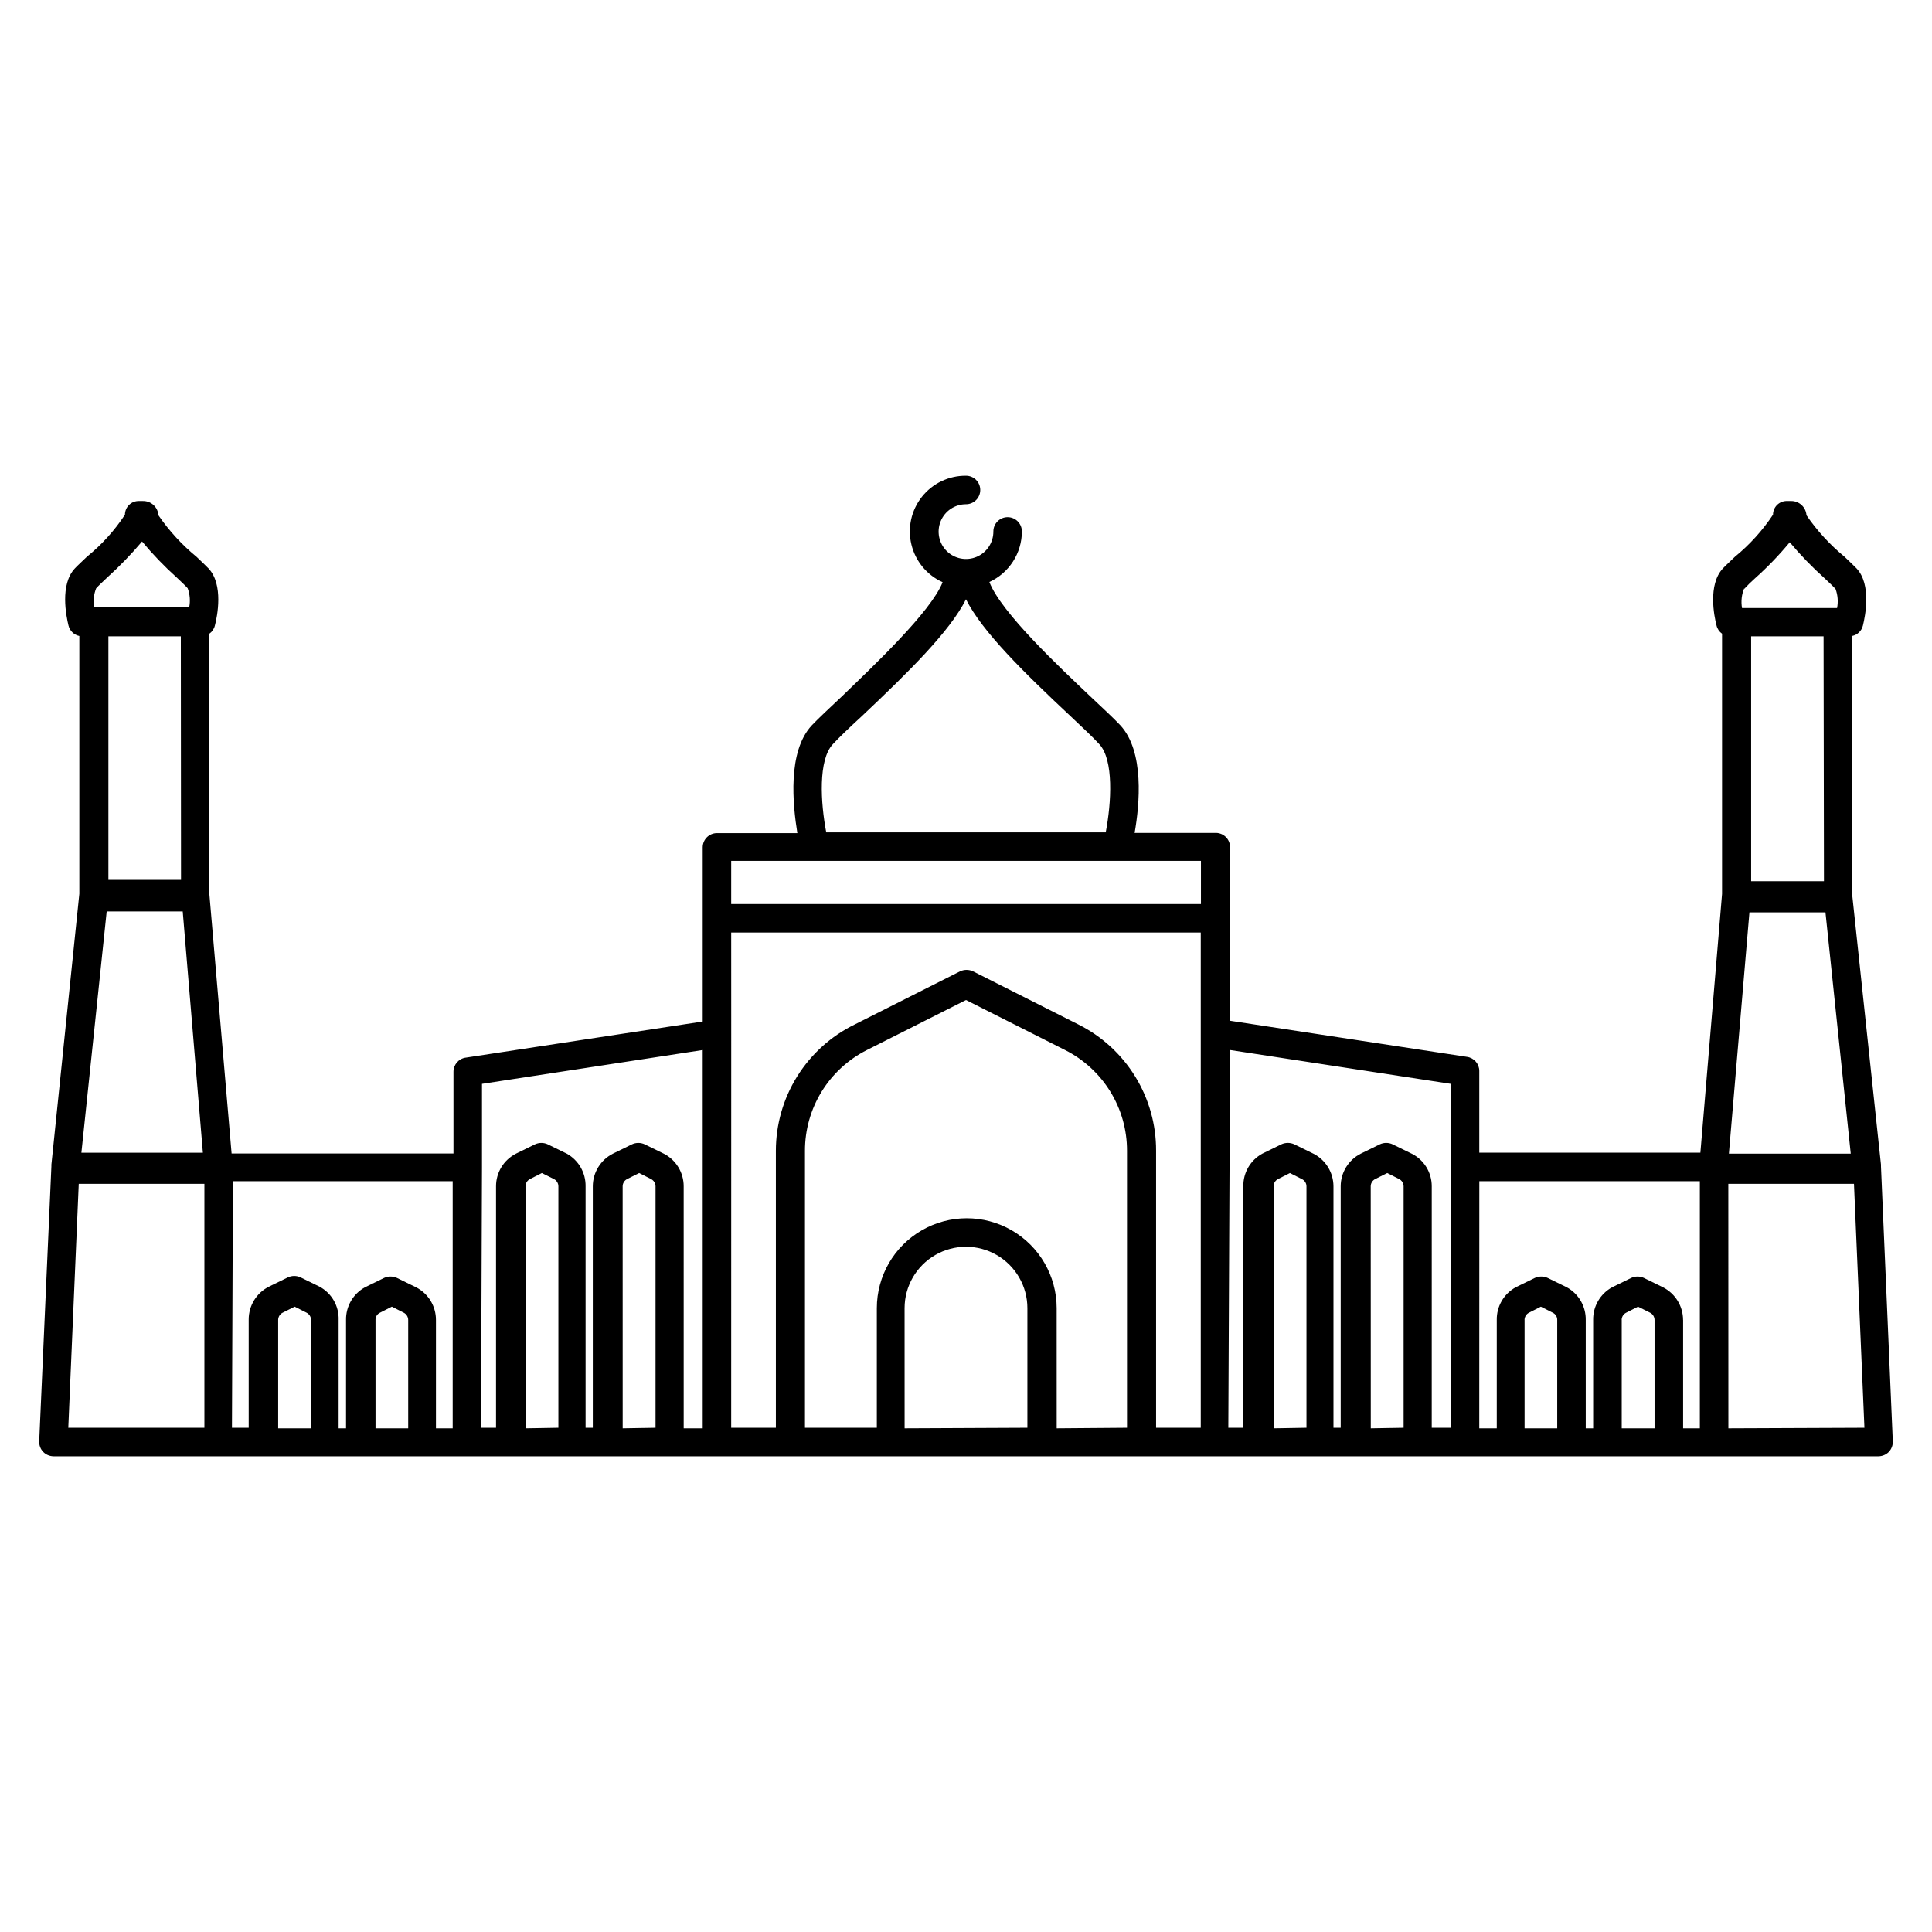 <?xml version="1.0" encoding="UTF-8"?>
<!-- Uploaded to: SVG Find, www.svgrepo.com, Generator: SVG Find Mixer Tools -->
<svg fill="#000000" width="800px" height="800px" version="1.1" viewBox="144 144 512 512" xmlns="http://www.w3.org/2000/svg">
 <path d="m642.48 453.1v-0.453l-7.656-71.793v-68.316c1.418-0.281 2.543-1.363 2.871-2.773 0.605-2.469 2.316-10.832-1.664-15.113-0.707-0.754-1.863-1.812-3.223-3.125-3.856-3.172-7.25-6.867-10.074-10.98-0.137-2.148-1.934-3.812-4.082-3.781h-1.008c-0.988-0.039-1.949 0.324-2.664 1.008-0.711 0.688-1.117 1.633-1.113 2.621-2.785 4.195-6.18 7.945-10.078 11.133-1.359 1.309-2.519 2.367-3.223 3.125-3.981 4.281-2.316 12.645-1.664 15.113 0.207 0.879 0.727 1.648 1.461 2.168v68.969l-5.742 68.57h-58.594v-21.664c-0.004-1.867-1.375-3.453-3.227-3.727l-62.824-9.574v-46.148c-0.039-1.012-0.48-1.965-1.23-2.648-0.746-0.68-1.738-1.035-2.75-0.98h-21.309c1.309-7.457 2.672-21.613-3.828-28.566-1.812-1.914-4.684-4.586-8.012-7.707-7.91-7.508-23.578-22.168-26.652-30.23v0.004c2.566-1.176 4.742-3.066 6.269-5.441s2.344-5.137 2.344-7.961c0-2.086-1.691-3.777-3.777-3.777s-3.777 1.691-3.777 3.777c0.02 2.938-1.734 5.598-4.445 6.738-2.707 1.137-5.836 0.531-7.922-1.539-2.086-2.074-2.715-5.195-1.594-7.914 1.117-2.719 3.766-4.488 6.707-4.488 2.086 0 3.777-1.695 3.777-3.781s-1.691-3.777-3.777-3.777c-4.551-0.035-8.859 2.023-11.688 5.59-2.824 3.562-3.852 8.23-2.777 12.652 1.07 4.418 4.121 8.098 8.266 9.973-3.074 7.859-18.691 22.52-26.652 30.23-3.324 3.125-6.195 5.793-8.012 7.707-6.5 6.953-5.039 21.109-3.828 28.566l-21.309-0.004c-2.086 0-3.777 1.691-3.777 3.781v46.148l-62.824 9.574-0.004-0.004c-1.848 0.273-3.219 1.859-3.223 3.731v21.664h-58.797l-5.894-68.773v-68.969c0.738-0.52 1.258-1.289 1.465-2.168 0.656-2.469 2.316-10.832-1.664-15.113-0.707-0.754-1.863-1.812-3.223-3.125h-0.004c-3.856-3.172-7.246-6.867-10.074-10.98-0.133-2.148-1.93-3.812-4.082-3.781h-1.008c-0.988-0.039-1.949 0.324-2.664 1.008-0.711 0.688-1.113 1.633-1.113 2.621-2.766 4.207-6.164 7.965-10.078 11.133-1.359 1.309-2.519 2.367-3.223 3.125-3.981 4.281-2.266 12.645-1.664 15.113 0.344 1.402 1.461 2.481 2.875 2.773v68.316l-7.406 71.793v0.453l-3.227 72.848c-0.043 1.047 0.34 2.062 1.059 2.824 0.723 0.723 1.699 1.141 2.723 1.156h483.66c1.023-0.016 2-0.434 2.719-1.156 0.719-0.762 1.102-1.777 1.059-2.824zm-15.113-75.57-19.297-0.004v-64.891h19.195zm-25.191 72.195 5.441-63.934h20.152l6.699 63.934zm4.031-149.63c0.91-0.988 1.867-1.93 2.871-2.82 3.312-2.953 6.394-6.152 9.223-9.574 2.856 3.406 5.953 6.606 9.27 9.574 1.211 1.16 2.266 2.117 2.871 2.82 0.594 1.609 0.73 3.352 0.402 5.039h-25.191c-0.312-1.785-0.102-3.625 0.605-5.293zm-241.48 41.109c1.613-1.762 4.383-4.383 7.656-7.406 12.496-11.789 23.328-22.469 27.613-30.984 4.281 8.516 15.113 19.195 27.711 30.984 3.223 3.023 5.996 5.644 7.609 7.406 3.879 4.133 3.223 15.516 1.715 23.375l-74.066 0.004c-1.512-7.859-2.168-19.246 1.762-23.379zm-4.734 30.934h102.27v11.438h-124.49v-11.438zm-168.02 5.039h-19.246v-64.539h19.195zm-19.699 8.363h20.152l5.34 63.934h-32.195zm-2.769-85.648c0.605-0.707 1.664-1.664 2.871-2.82 3.301-2.981 6.398-6.176 9.27-9.574 2.84 3.41 5.918 6.609 9.219 9.574 1.211 1.16 2.266 2.117 2.871 2.82 0.594 1.613 0.734 3.356 0.402 5.039h-25.191 0.004c-0.293-1.715-0.102-3.477 0.551-5.09zm-4.637 157.84h33.301v64.641h-36.07zm40.859-0.707 58.238 0.004v65.496h-4.434v-28.719c0.016-3.656-2.031-7.008-5.289-8.668l-5.039-2.469c-1.086-0.5-2.34-0.5-3.426 0l-5.039 2.469h0.004c-3.164 1.727-5.106 5.066-5.039 8.668v28.719h-1.965v-28.719c0.133-3.66-1.82-7.074-5.039-8.816l-5.039-2.469c-1.066-0.5-2.305-0.5-3.375 0l-5.039 2.469c-3.269 1.652-5.332 5-5.34 8.664v28.719h-4.434zm11.992 65.496v-28.719l-0.004 0.004c0.004-0.805 0.449-1.543 1.16-1.914l3.223-1.613 3.176 1.613c0.711 0.371 1.156 1.109 1.16 1.914v28.719zm25.797 0v-28.719l-0.004 0.004c-0.023-0.812 0.43-1.559 1.16-1.914l3.176-1.613 3.176 1.613h-0.004c0.711 0.371 1.156 1.109 1.156 1.914v28.719zm28.215-69.121v-22.168l58.492-8.969v100.26h-5.039l-0.004-64.133c0.016-3.656-2.031-7.008-5.289-8.668l-5.039-2.469c-1.07-0.5-2.309-0.5-3.375 0l-5.039 2.469c-3.269 1.652-5.336 5.004-5.34 8.668v63.984h-1.914v-63.984c0.062-3.59-1.855-6.918-4.988-8.668l-5.039-2.469c-1.07-0.5-2.305-0.5-3.375 0l-5.039 2.469c-3.258 1.66-5.305 5.012-5.289 8.668v63.984h-3.981zm11.539 69.121-0.008-64.133c0-0.805 0.449-1.543 1.16-1.914l3.176-1.613 3.223 1.613c0.711 0.371 1.156 1.109 1.156 1.914v63.984zm25.746 0-0.008-64.133c0-0.805 0.445-1.543 1.156-1.914l3.223-1.613 3.176 1.613c0.711 0.371 1.16 1.109 1.16 1.914v63.984zm28.766-104.64-0.008-26.75h124.44v131.24h-11.84v-73.406c0.027-6.938-1.887-13.742-5.516-19.652-3.633-5.91-8.84-10.688-15.039-13.801l-27.961-14.105c-1.086-0.504-2.34-0.504-3.426 0l-27.961 14.105c-6.258 3.07-11.527 7.832-15.215 13.746-3.684 5.91-5.641 12.738-5.644 19.707v73.406h-11.84zm45.949 104.64-0.008-31.84c0-5.812 3.102-11.184 8.137-14.094 5.035-2.906 11.238-2.906 16.273 0 5.035 2.91 8.137 8.281 8.137 14.094v31.691zm40.305 0-0.008-31.84c0-8.512-4.543-16.379-11.918-20.637-7.371-4.258-16.457-4.258-23.828 0-7.375 4.258-11.914 12.125-11.914 20.637v31.691h-19.047v-73.406c-0.008-5.535 1.523-10.969 4.422-15.684 2.902-4.715 7.059-8.531 12.004-11.02l26.25-13.25 26.25 13.25h-0.004c4.945 2.488 9.102 6.305 12.004 11.02s4.434 10.148 4.422 15.684v73.406zm45.949-100.26 58.492 8.969-0.012 91.141h-5.039l0.004-63.984c0.016-3.672-2.055-7.031-5.344-8.668l-5.039-2.469h0.004c-1.07-0.5-2.309-0.5-3.375 0l-5.039 2.469c-3.269 1.652-5.336 5.004-5.34 8.668v63.984h-1.914v-63.984c-0.008-3.664-2.07-7.016-5.344-8.668l-5.039-2.469h0.004c-1.09-0.5-2.34-0.5-3.426 0l-5.039 2.469c-3.164 1.727-5.106 5.066-5.039 8.668v63.984h-3.981zm11.539 100.26-0.012-64.133c0-0.805 0.445-1.543 1.156-1.914l3.176-1.613 3.176 1.613c0.738 0.352 1.207 1.094 1.207 1.914v63.984zm25.746 0-0.016-64.133c0.004-0.805 0.449-1.543 1.16-1.914l3.223-1.613 3.176 1.613c0.711 0.371 1.156 1.109 1.16 1.914v63.984zm28.766-65.496h58.441v65.496h-4.434v-28.719l-0.012 0.004c-0.004-3.664-2.07-7.016-5.34-8.668l-5.039-2.469c-1.07-0.5-2.305-0.5-3.375 0l-5.039 2.469c-3.16 1.727-5.102 5.066-5.035 8.668v28.719h-1.965v-28.719c0.062-3.602-1.879-6.941-5.039-8.668l-5.039-2.469c-1.086-0.5-2.34-0.5-3.426 0l-5.039 2.469c-3.16 1.727-5.102 5.066-5.035 8.668v28.719l-4.637-0.004zm11.992 65.496v-28.719l-0.012 0.004c0-0.805 0.445-1.543 1.156-1.914l3.176-1.613 3.176 1.613h-0.004c0.73 0.355 1.184 1.102 1.16 1.914v28.719zm25.746 0v-28.719l-0.016 0.004c0-0.805 0.449-1.543 1.16-1.914l3.176-1.613 3.223 1.613c0.711 0.371 1.156 1.109 1.156 1.914v28.719zm28.266 0-0.016-64.789h33.301l2.769 64.641z"/>
</svg>
